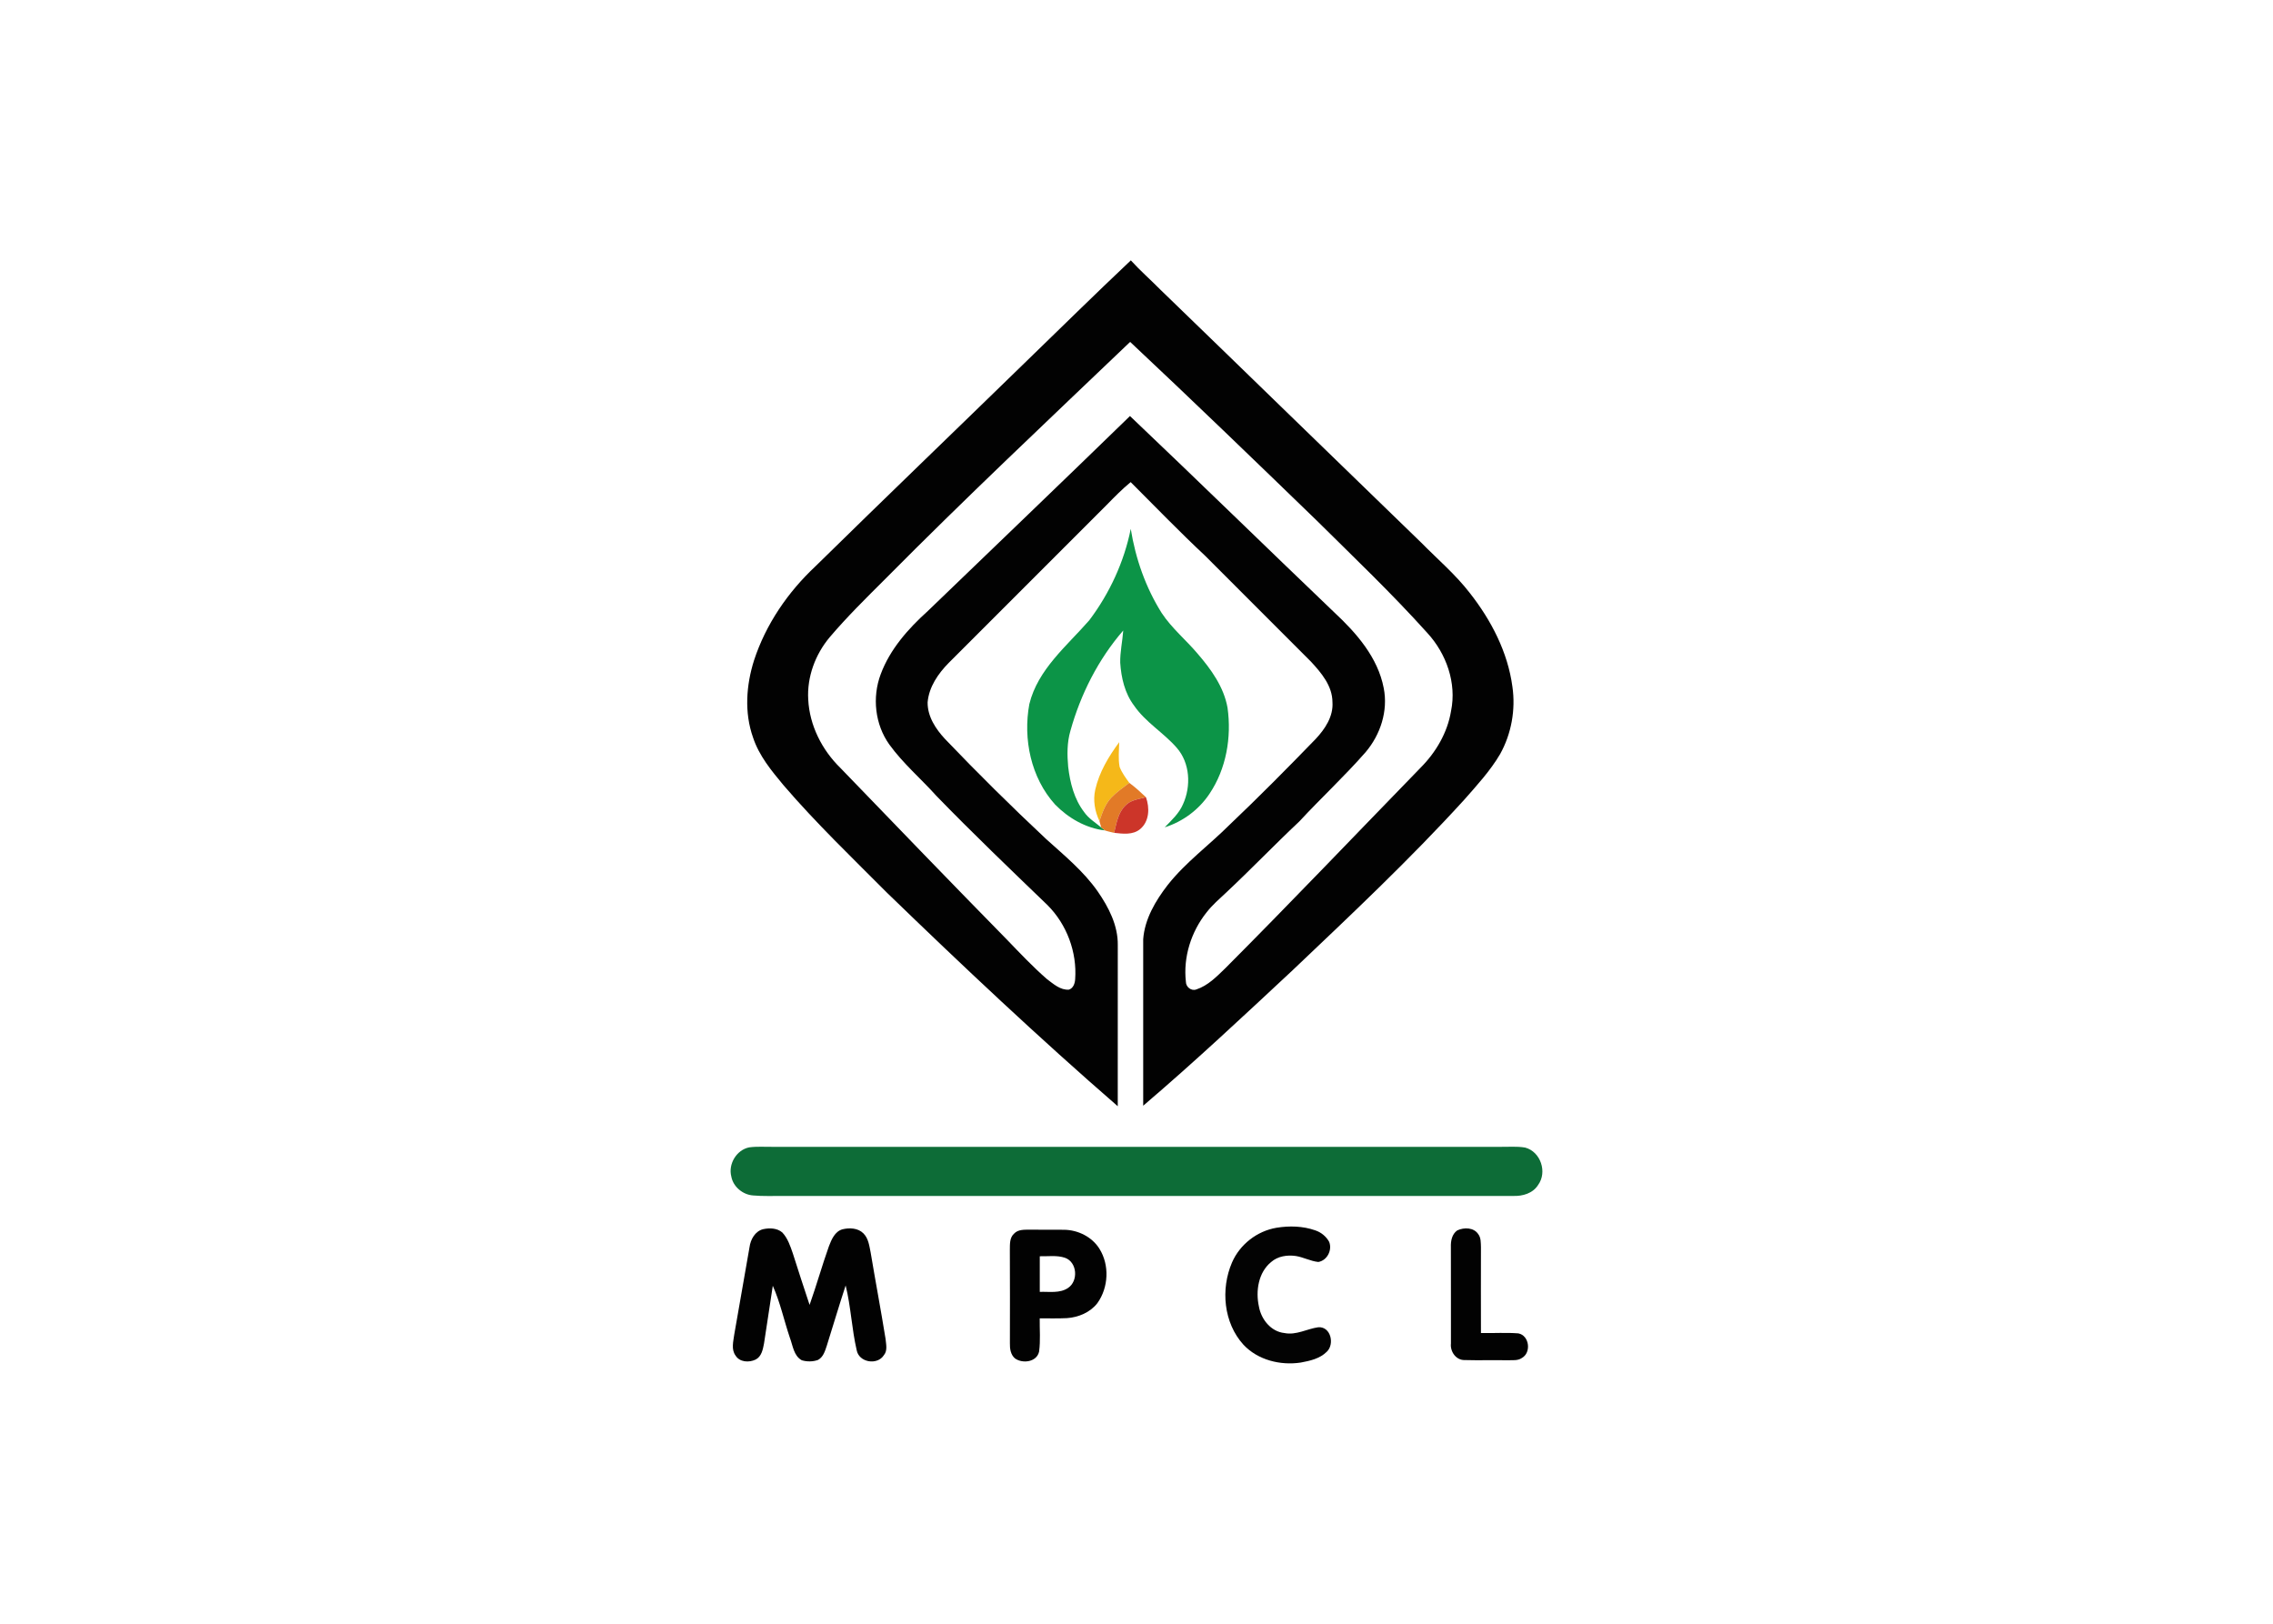 <svg xmlns="http://www.w3.org/2000/svg" clip-rule="evenodd" fill-rule="evenodd" stroke-linejoin="round" stroke-miterlimit="2" viewBox="0 0 560 400"><g fill-rule="nonzero"><g fill="#020202"><path d="m252.388 89.461c8.73-8.452 17.383-16.987 26.217-25.321 2.296 2.539 4.884 4.786 7.283 7.221 21.461 20.743 42.824 41.584 64.276 62.328 4.028 4.09 8.446 7.839 11.964 12.402 5.253 6.684 9.343 14.546 10.484 23.053.828 5.669-.243 11.624-3.033 16.632-2.441 4.146-5.732 7.708-8.897 11.304-13.363 14.663-27.832 28.27-42.211 41.925-12.117 11.298-24.206 22.628-36.82 33.383-.013-13.676-.013-27.352 0-41.021.37-4.987 3.048-9.489 6.038-13.356 4.398-5.572 10.177-9.78 15.172-14.761 7.269-6.901 14.315-14.017 21.285-21.21 2.296-2.455 4.384-5.551 4.133-9.077-.015-3.986-2.741-7.227-5.315-9.989-8.695-8.696-17.396-17.391-26.085-26.093-6.268-5.864-12.236-12.041-18.31-18.114-2.1 1.719-4 3.666-5.899 5.6-12.986 12.98-25.967 25.974-38.954 38.954-2.589 2.638-4.843 5.892-5.176 9.67-.055 3.526 2.017 6.622 4.326 9.099 8.055 8.417 16.333 16.611 24.834 24.57 4.487 4.062 9.259 7.944 12.751 12.951 2.692 3.889 5.002 8.363 4.938 13.204-.013 13.238 0 26.469-.006 39.7-19.471-16.898-38.238-34.58-56.763-52.505-8.668-8.71-17.557-17.224-25.571-26.559-2.984-3.583-6.045-7.277-7.521-11.77-2.176-6.129-1.697-12.883.244-19.004 2.893-8.862 8.326-16.799 15.109-23.15 17.087-16.773 34.353-33.364 51.507-50.066m-34.392 53.271c-4.654 4.639-9.342 9.252-13.599 14.267-3.548 4.236-5.606 9.794-5.272 15.345.326 6.372 3.388 12.397 7.909 16.82 13.662 14.163 27.317 28.326 41.105 42.371 3.185 3.311 6.35 6.658 9.815 9.677 1.587 1.175 3.298 2.754 5.419 2.58 1.071-.369 1.454-1.552 1.516-2.574.48-6.671-2.072-13.502-6.803-18.233-9.21-8.876-18.455-17.717-27.366-26.9-3.826-4.264-8.243-8.014-11.61-12.667-3.547-4.952-4.264-11.644-2.135-17.313 2.295-6.184 6.782-11.22 11.603-15.575 16.612-16.007 33.279-31.957 49.814-48.04 16.89 16.034 33.549 32.318 50.383 48.415 5.44 5.071 10.686 11.067 12.132 18.594 1.12 5.628-.814 11.512-4.48 15.818-5.189 5.927-10.99 11.29-16.34 17.07-6.094 5.726-11.882 11.771-17.982 17.482-1.676 1.572-3.435 3.082-4.849 4.904-3.797 4.765-5.781 11.011-5.085 17.091 0 1.28 1.335 2.344 2.574 1.879 2.88-.94 5.043-3.2 7.173-5.258 16.206-16.251 32.046-32.875 48.046-49.334 3.797-3.805 6.656-8.661 7.533-14.011 1.412-6.886-1.169-14.141-5.864-19.234-8.667-9.641-18.065-18.594-27.275-27.713-15.228-14.741-30.469-29.466-45.925-43.964-20.279 19.367-40.702 38.587-60.437 58.503z"></path><path d="m188.022 302.801c1.572-.334 3.443-.292 4.716.814 1.336 1.419 1.955 3.318 2.581 5.121 1.37 4.242 2.705 8.493 4.139 12.716 1.697-4.771 3.061-9.663 4.758-14.434.64-1.655 1.446-3.631 3.318-4.181 1.739-.425 3.847-.347 5.183.995 1.28 1.266 1.461 3.157 1.808 4.834 1.177 7.061 2.512 14.094 3.652 21.161.119 1.321.529 2.88-.41 4.008-1.613 2.559-6.155 1.814-6.706-1.232-1.217-5.252-1.425-10.699-2.719-15.937-1.621 4.931-3.088 9.912-4.654 14.872-.431 1.294-.863 2.79-2.171 3.479-1.266.452-2.698.459-3.979.076-1.996-1.092-2.198-3.597-2.928-5.516-1.446-4.264-2.378-8.716-4.216-12.835-.758 4.73-1.399 9.489-2.163 14.219-.279 1.461-.606 3.235-2.079 3.965-1.594.773-3.931.662-4.933-.995-1.12-1.516-.536-3.498-.319-5.195 1.258-7.159 2.49-14.331 3.756-21.482.25-1.914 1.37-3.965 3.366-4.453z"></path><path d="m249.807 303.928c1.022-1.127 2.636-.987 4.02-1.001 2.782.034 5.565-.02 8.347.02 3.415.042 6.879 1.753 8.703 4.695 2.511 4.021 2.239 9.523-.501 13.363-1.76 2.29-4.661 3.513-7.492 3.708-2.24.118-4.487.042-6.727.056-.041 2.72.216 5.468-.152 8.175-.55 2.587-4.035 3.061-5.941 1.697-1.078-.917-1.287-2.407-1.252-3.729.006-7.658.035-15.318-.014-22.97.028-1.378-.097-2.991 1.009-4.014m6.365 5.545c.007 2.922 0 5.849 0 8.772 2.317-.091 4.932.418 6.97-.967 2.581-1.725 2.254-6.372-.758-7.429-1.997-.676-4.153-.321-6.212-.376z"></path><path d="m359.027 303.101c1.662-.78 4.082-.751 5.182.94.681.904.605 2.1.654 3.172-.007 7.053-.028 14.113 0 21.167 3.074.076 6.156-.153 9.224.091 2.72.535 3.228 4.758.849 6.066-1.036.729-2.366.487-3.549.556-3.498-.069-6.997.055-10.496-.049-2.15.084-3.659-2.087-3.423-4.097-.014-7.909.014-15.818-.014-23.734-.055-1.497.258-3.194 1.573-4.112z"></path></g><path d="m278.585 130.281c1.175 7.318 3.666 14.447 7.624 20.736 2.461 3.729 5.953 6.594 8.826 9.989 3.34 3.867 6.483 8.215 7.395 13.355 1.023 7.284-.314 15.047-4.458 21.202-2.603 3.903-6.554 6.838-11.019 8.243 1.691-1.739 3.542-3.429 4.515-5.711 2.009-4.432 1.739-10.156-1.572-13.905-3.241-3.715-7.673-6.261-10.49-10.365-2.289-3.026-3.172-6.846-3.416-10.567-.048-2.664.556-5.287.744-7.937-6.155 7.103-10.504 15.701-13.021 24.736-.835 2.866-.814 5.899-.543 8.848.459 3.937 1.482 7.952 3.938 11.151 1.085 1.579 2.761 2.566 4.201 3.783.23.182.682.544.912.732-4.703-.544-9.023-3.042-12.293-6.4-5.947-6.595-7.915-16.126-6.33-24.723 2.087-8.543 9.231-14.302 14.768-20.646 4.995-6.626 8.578-14.362 10.219-22.521z" fill="#0c9447"></path><path d="m269.835 194.542c.973-4.327 3.304-8.181 5.905-11.714-.041 2.031-.278 4.097.104 6.114.564 1.426 1.488 2.671 2.379 3.909-1.502 1.155-3.088 2.24-4.409 3.617-1.518 1.6-2.248 3.743-2.943 5.795-1.141-2.385-1.621-5.112-1.036-7.721z" fill="#f5b819"></path><path d="m273.814 196.468c1.321-1.377 2.907-2.462 4.409-3.617 1.454 1.071 2.791 2.289 4.104 3.534-1.759.487-3.798.662-5.099 2.101-1.801 1.753-2.149 4.355-2.747 6.678-.759-.194-1.531-.334-2.26-.59-.23-.188-.682-.551-.912-.732-.104-.396-.327-1.189-.438-1.578.695-2.053 1.425-4.196 2.943-5.796z" fill="#e27a27"></path><path d="m277.228 198.486c1.301-1.439 3.34-1.614 5.099-2.101.954 2.616.856 5.948-1.419 7.854-1.815 1.502-4.271 1.162-6.427.925.598-2.324.946-4.925 2.747-6.678z" fill="#cc3529"></path><path d="m184.558 282.65c1.975-.272 3.972-.104 5.962-.132 59.594 0 119.181.006 178.774 0 2.149.048 4.334-.188 6.463.181 3.811 1.009 5.502 6.045 3.192 9.202-1.286 2.08-3.826 2.797-6.142 2.713-60.068.007-120.134-.007-180.201.007-2.331-.021-4.675.085-6.999-.125-2.552-.146-4.973-2.115-5.433-4.66-.805-3.055 1.274-6.554 4.384-7.186z" fill="#0d6c37"></path><path d="m314.479 302.454c3.159-.515 6.497-.438 9.537.627 1.447.472 2.713 1.495 3.443 2.831.828 2.01-.48 4.611-2.671 4.968-1.914-.203-3.637-1.163-5.524-1.47-2.121-.305-4.45.035-6.1 1.489-3.158 2.574-3.84 7.165-3.005 10.956.557 3.151 2.956 6.191 6.303 6.533 2.894.584 5.543-1.044 8.326-1.427 3.11-.217 4.077 4.208 2.074 6.052-1.69 1.684-4.125 2.226-6.386 2.643-5.016.765-10.589-.612-14.122-4.389-4.903-5.377-5.655-13.711-2.824-20.257 1.927-4.452 6.171-7.749 10.949-8.556z" fill="#030303"></path></g></svg>